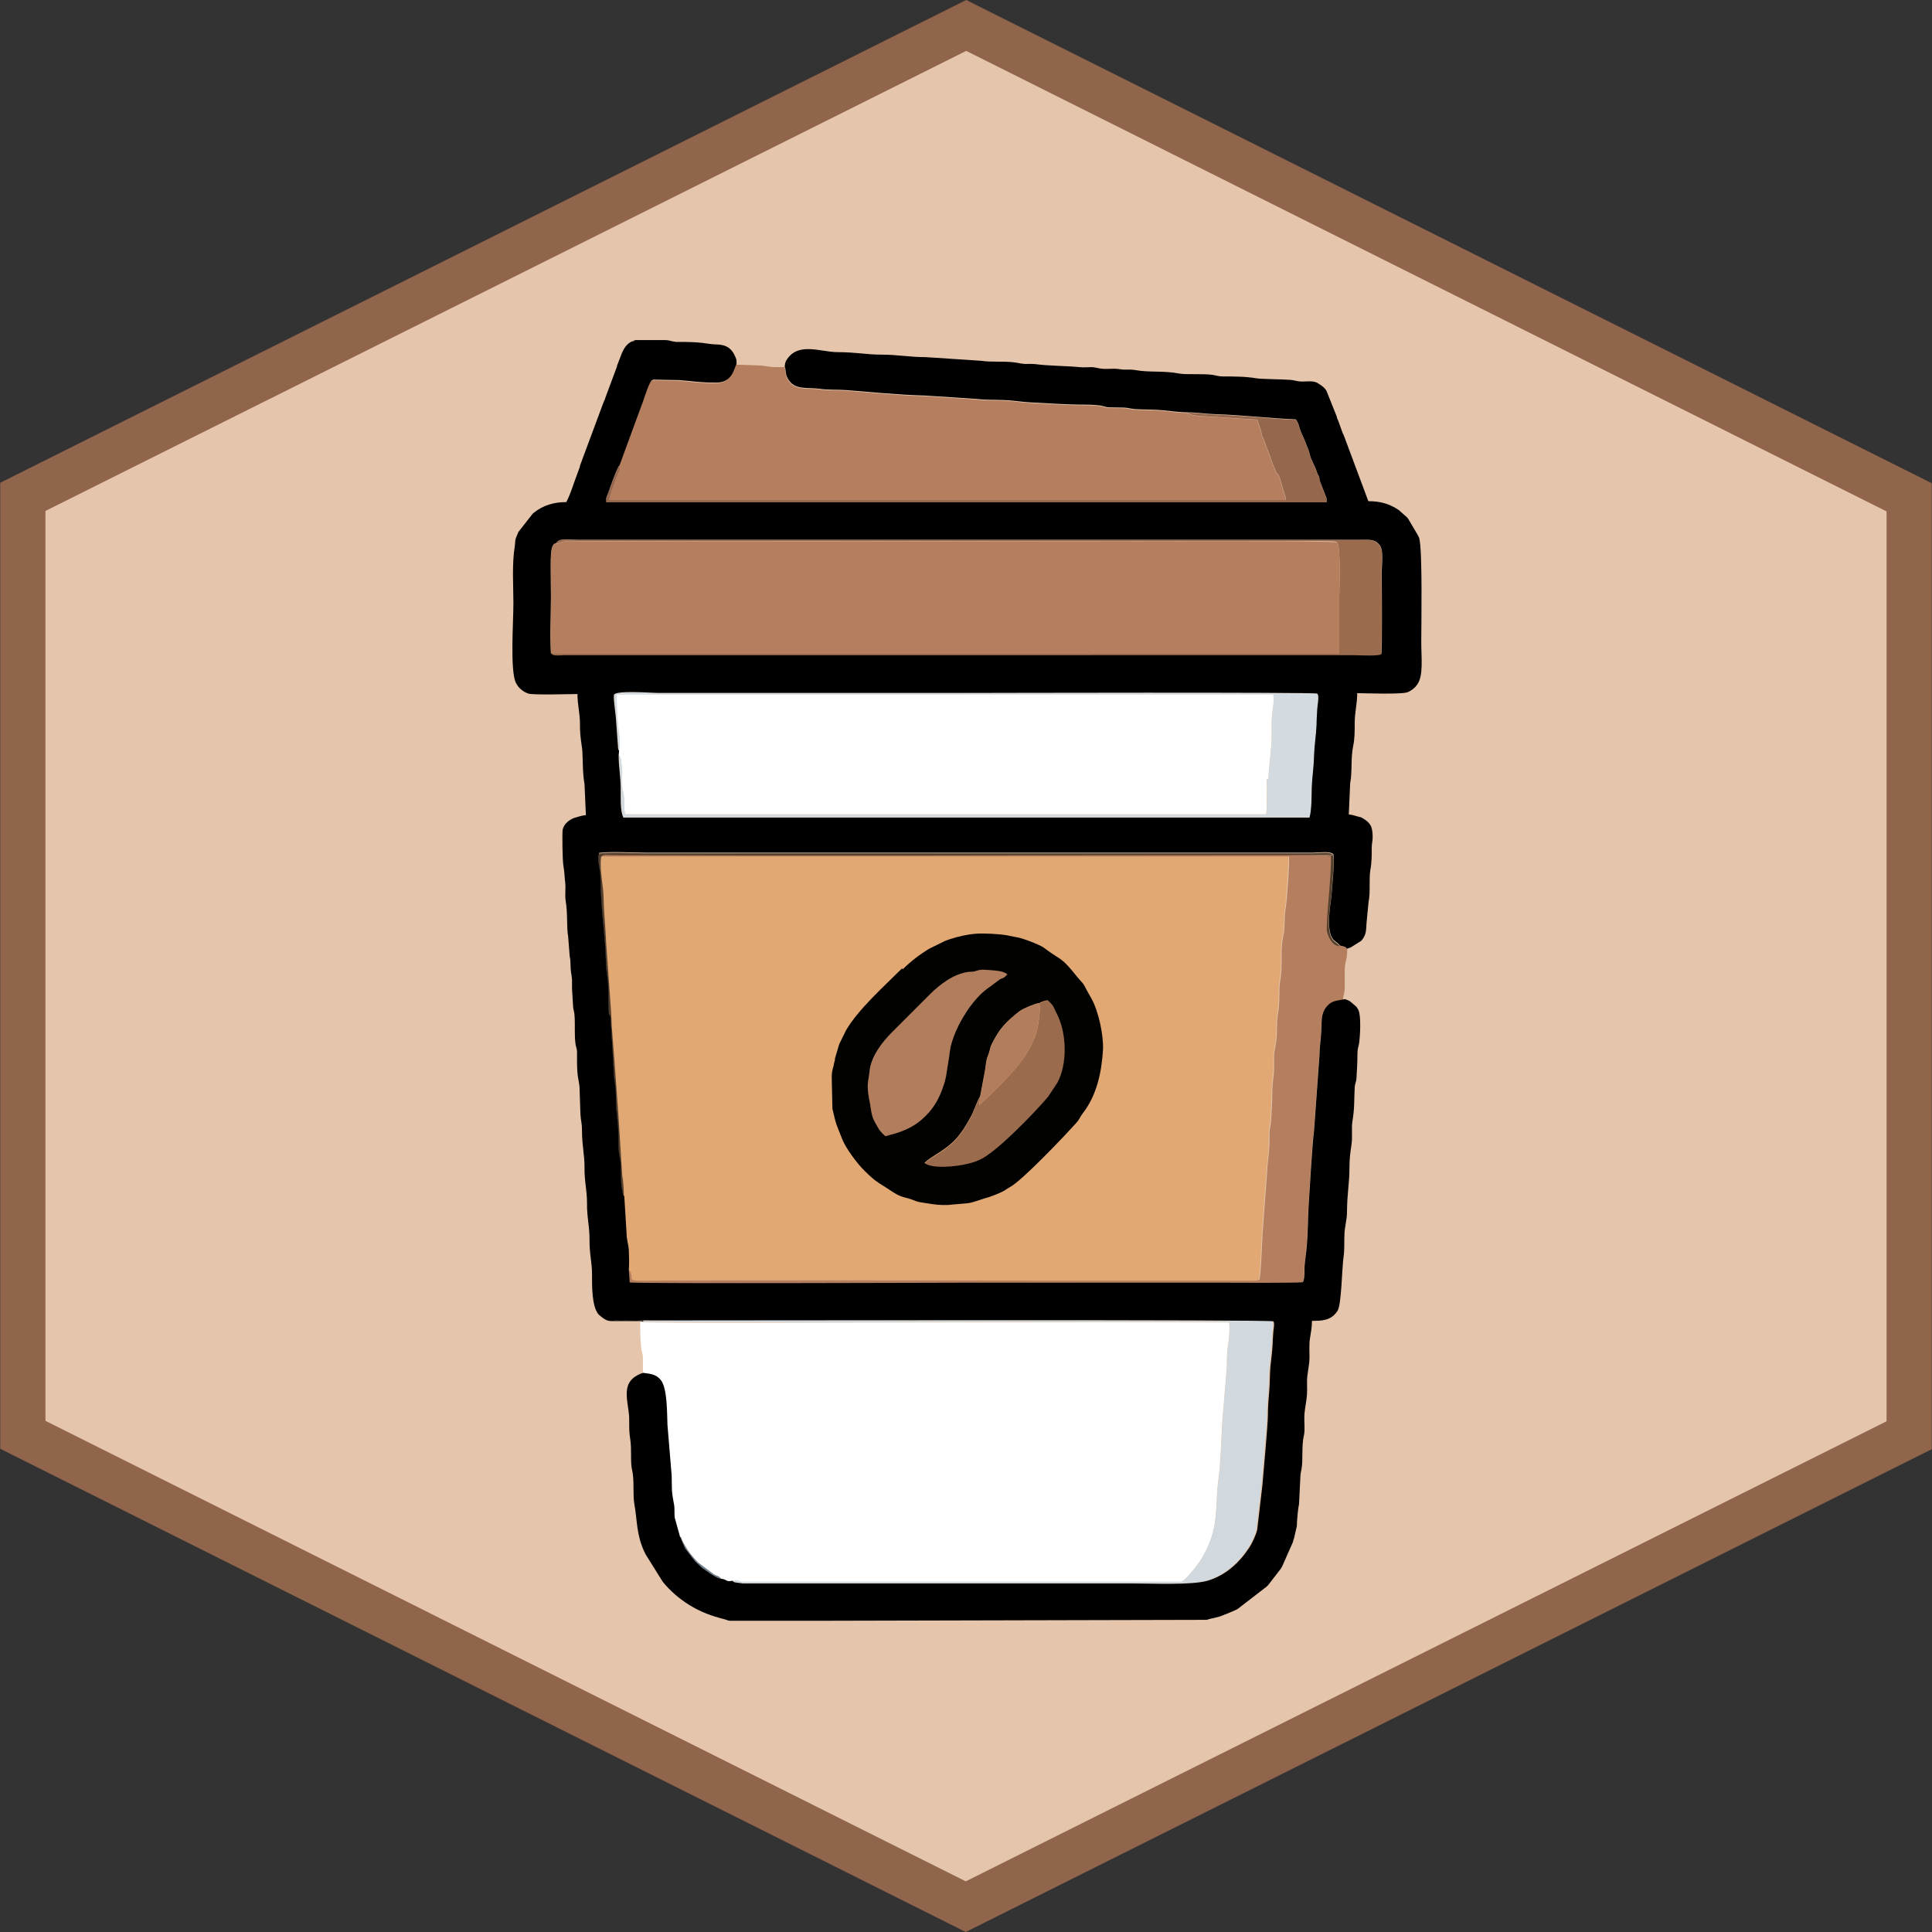 <?xml version="1.0" encoding="UTF-8"?>
<svg xmlns="http://www.w3.org/2000/svg" id="Coffee" version="1.1" viewBox="0 0 850.4 850.4">
  <rect x="0" y="0" width="850.4" height="850.4" fill="#333333" stroke="none"/>
  <defs>
    <style> .st0 { fill: #020201; } .st0, .st1, .st2, .st3, .st4, .st5, .st6, .st7, .st8, .st9, .st10, .st11, .st12 { fill-rule: evenodd; } .st1 { fill: #6d7d8c; } .st2 { fill: #fff; } .st3 { fill: #b57f5f; } .st4 { fill: #d3dbe0; } .st5 { fill: #b47e5f; } .st6 { fill: #b27d5d; } .st7 { fill: #55402d; } .st13 { fill: #90654b; } .st9 { fill: #95684e; } .st10 { fill: #e1a874; } .st11 { fill: #9b6b4e; } .st14 { fill: #e5c6ac; } .st12 { fill: #d1d9de; } </style>
  </defs>
  <g id="Background">
    <polygon class="st14" points="10 631.5 10.1 218.7 425.3 11.2 840.4 218.9 840.3 631.7 425.1 839.2 10 631.5"></polygon>
    <path class="st13" d="M425.3,22.4l405.1,202.7v400.5l-405.3,202.5L20,625.4V224.9L425.3,22.4M425.3,0L.1,212.5v425.2l425,212.7,425.2-212.5V212.7L425.3,0h0Z"></path>
  </g>
  <g id="Cup">
    <g id="Sleeve">
      <path id="Label" class="st10" d="M274.6,526.7l1,16.2c0,2.8.8,4.7,1,7.5.1,2.5.2,6.3,0,8.6,2.4,2.9-.6,4.5,3.5,4.7.7,0,1.6,0,2.3,0,67.3-.4,135.6,0,203,0h64.7c.7,0,3.4.1,3.9-.5.8-.9,1.3-20.8,1.7-23.6l1.7-23.2c.1-3.7.9-7.8,1-11.6,0-2.1,0-4.3.1-6.4,0-2.1.5-3.1.7-5.2.2-4.1.4-7.7.5-12,.1-6.6.8-6.2.8-11.7,0-8.7-.1-4.1,1-11.6.5-3.6,0-8.2.7-11.6.7-3.5.6-7.7.7-11.8,0-2.2.5-3.7.7-5.6.6-6.1-.4-11,1.1-17.7.7-3.3.3-7.8.9-11.4.4-2.3,1.9-21.4,1.4-22.9h-302.5c-.8,6,1,12.9,1.1,18.5,0,6.9.9,12.9,1.1,19.2l2,27.9c.3,3.1.2,6.2.5,9.3,1,12.2,1.9,24.9,2.8,37.2l1.8,28.3c.5,2.8.7,6,.7,9.2h0Z"></path>
      <path class="st3" d="M276.7,559.1l.4,5.6c5.8.6,142.7.1,148.3.1h110.9c6.1,0,33.2.2,37.1-.2,1-2.1.5-4.9.8-7.8.2-2.5.7-5.4.9-8,.5-5.4.5-12.2.8-17.6.4-6.5,1.7-28.4,2.4-33.3l2.4-33.2c0-2.7.4-5.6.6-8,.7-6.7-.7-10.6,3.6-14.5,1.7-1.6,4.5-1.7,7-2.2h-.8c.2-2.2.8-2.6.8-5.4,0-2,0-4,0-6,0-2.7,0-3.3.5-5.5.5-2,.6-3,.6-5.4-.5-1-2.3-1.2-3.1-1.4-3.2-.3-4.8-3.4-5.6-6.4-.6-2.5,2.2-27,1.7-33.3-13.5-.5-26.4-.4-39.9-.4-91.9,0-184.4.4-276.3,0-2.7,0-4.1-.5-5,.8h302.5c.5,1.4-.9,20.5-1.4,22.8-.7,3.6-.2,8.1-.9,11.4-1.5,6.7-.5,11.6-1.1,17.7-.2,1.9-.6,3.5-.7,5.6-.1,4.1,0,8.2-.7,11.8-.7,3.4-.2,8-.7,11.6-1.1,7.5-1,2.9-1,11.6,0,5.4-.7,5-.8,11.7,0,4.3-.3,7.9-.5,12-.1,2.1-.6,3.1-.7,5.2,0,2.1,0,4.3-.1,6.4-.2,3.9-.9,7.9-1,11.6l-1.7,23.2c-.4,2.7-.9,22.6-1.7,23.6-.5.6-3.2.5-3.9.5h-64.7c-67.4,0-135.6-.4-203,0-.7,0-1.6,0-2.3,0-4.2-.2-1.1-1.9-3.5-4.7h0Z"></path>
      <path class="st7" d="M274.6,526.7c0-3.2-.2-6.5-.7-9.2l-1.8-28.3c-.9-12.3-1.8-25-2.8-37.2-.2-3.1-.2-6.2-.5-9.3l-2-27.9c-.2-6.3-1-12.3-1.1-19.2,0-5.6-1.9-12.6-1.1-18.4,1-1.3,2.4-.8,5-.8,91.9.4,184.3,0,276.3,0s26.5,0,39.9.4c.5,6.3-2.4,30.8-1.7,33.3.8,3,2.4,6.1,5.6,6.4-1.2-1.6-2-1.5-3.1-2.9-2.6-3.3-1.6-11.9-1-15.9.4-2.7,2-20.4,1.2-21.4-1.2-1.5-6.5-.7-8.9-.7h-294.3c-5.6,0-14.9-.6-20,.1-.8,3.6.2,6,.5,9.1.3,3.1.2,6.6.4,9.8.4,9,1.9,19.4,2.1,28.6,0,3.7.6,5.8.9,9,.3,3.2.2,6.9.3,10.2.1,7.7.4,2.5.9,6.3l1.3,21.8c0,3.9.6,5.8.9,9,.2,3.2,0,6.8.4,9.9.3,3.2.7,5.7.8,9.3,0,2.6,0,7.7.4,9.9,1.2,4.8.5,10.2,1,14.1.1.8.3,1.3.4,2.1.3,1.6.2,1.5.8,2.1h0Z"></path>
      <g id="Bean_Icon">
        <path class="st11" d="M457.3,441.6c.6,1.3.5,2,.4,3.2-.6,8.1-1.7,12.2-6.2,19.5-4.1,6.8-14.1,16.1-20.3,22.1-.3-.7-.1-.4-.1-.8v-.8c.1-.1.3-.6.3-.9v-1.1c-1,1.3-2.5,6.1-3.8,8.6-1.4,2.6-3.2,5.5-4.9,7.9-5.2,7-12.3,9.4-15.7,12.8,3.4,2.7,13.8,1.5,18.4.5,2.3-.5,3.7-1,6.1-2,7-3.1,23.5-20.2,29.9-27.6l4.1-6.2c4.5-8.3,4.2-21.9-.3-30.5-1.5-2.8-.8-2.9-4-5.8-1.2,0-2.7.5-3.8,1.3h0Z"></path>
        <path class="st6" d="M409.2,437.8l-16.5,16.5c-4.7,4.7-9.1,10.8-9.9,16.9-.7,6-1.4,5.8-.2,12.8.1.6,0,.2.2.8,0,0,0,.2,0,.3l.2.8c.4,2.7.6,5.4,2.2,8.2,1.6,2.7,1.6,3.4,4.5,6l4.4-1.2c5-1.6,9.2-3.6,13.2-7.6,3.9-3.8,6-7.9,7.8-12.9.6-1.9.9-2.7,1.3-4.6l1.4-8.8c.3-1.4.3-2.7.6-4.2.4-1.6.8-2.9,1.4-4.5,2.3-6.5,8-15.9,14.2-20.7l6.2-4.6c1.7-.8,1.4-.2,3.2-2.1-1.9-1.8-6.2-1.7-9.4-2-3.1-.3-3.9.5-5.6.8-.2,0-1.7,0-2.1.1-6.6,1-12.6,5.5-17.1,10h0Z"></path>
        <path class="st6" d="M431.4,482.8v1.1c0,.2-.2.7-.2.9v.8c-.1.4-.3.1,0,.8,6.2-6.1,16.2-15.3,20.3-22.1,4.4-7.3,5.5-11.4,6.2-19.5,0-1.2.3-1.8-.4-3.2-2.1.4-6.9,2.4-8.6,3.7-6.3,4.8-8.5,7.4-11.9,14-.9,1.8-.9,2.8-1.4,4.2-1.5,4.3-1.1,2.7-1.7,7.5l-2.2,11.7h0Z"></path>
        <path class="st0" d="M457.3,441.6c1.1-.7,2.7-1.2,3.8-1.3,3.2,2.9,2.5,3,4,5.8,4.5,8.6,4.8,22.2.3,30.5l-4.1,6.2c-6.4,7.5-22.9,24.5-29.9,27.6-2.4,1.1-3.8,1.5-6.1,2-4.6,1.1-15,2.2-18.4-.5,3.3-3.4,10.5-5.8,15.7-12.8,1.8-2.4,3.5-5.3,4.9-7.9,1.3-2.4,2.8-7.2,3.9-8.6l2.2-11.7c.7-4.8.2-3.3,1.7-7.5.5-1.4.5-2.5,1.4-4.2,3.4-6.6,5.7-9.1,11.9-14,1.7-1.3,6.5-3.3,8.6-3.7h0ZM409.2,437.8c4.5-4.5,10.5-9.1,17.1-10,.4,0,1.9-.1,2.1-.1,1.7-.3,2.5-1.1,5.6-.8,3.2.3,7.4.2,9.4,2-1.8,1.9-1.5,1.3-3.2,2.1l-6.2,4.6c-6.2,4.8-11.9,14.2-14.2,20.7-.6,1.6-1,2.9-1.4,4.5-.3,1.5-.4,2.8-.6,4.2l-1.4,8.8c-.4,1.9-.6,2.7-1.3,4.6-1.7,5-3.9,9.1-7.8,12.9-4,4-8.1,6-13.2,7.6l-4.4,1.2c-2.9-2.6-2.9-3.3-4.5-6-1.6-2.8-1.8-5.5-2.2-8.2l-.2-.8c0,0,0-.2,0-.3-.1-.6,0-.1-.2-.8-1.2-7-.5-6.8.2-12.8.7-6.1,5.2-12.2,9.9-16.9l16.5-16.5h0ZM397.1,426.2c-7.7,7.7-19.3,18-24.7,27.3l-3,6.1c0,0,0,.2-.1.3l-1.8,6.1c0,0,0,.2,0,.3,0,0,0,.2,0,.3l-.5,1.9c0,0,0,.2,0,.3-.6,2.1-.9,3.2-.9,5.4l.3,13.8c1.7,7.6,1.9,7.2,4.4,13.6,1.5,3.8,6.5,10.6,9.8,13.8,5.5,5.5,7,5.6,11.2,8.5,5.7,3.9,6,2.5,11.4,4.8,1,.4,3.3.7,4.5.9,3.7.6,6,.9,9.3.8l9-.8c1.8-.2,2.8-.7,4.6-1.2l2.4-.8c2.5-.6,7.1-2.4,9-3.5,1.2-.7,1.3-.9,2.4-1.5,5.2-2.6,24.3-22.7,29.3-28.3,1.6-1.8,1.8-2.9,3-4.4,6.1-7.9,8.2-18,8.8-27.8.3-6.3-1.9-17-5.2-22.8-.6-1.1-1.9-3.3-2.5-4.5-1-2.2-1.5-2.2-3.4-4.5-7.8-9.8-6.7-6.9-15-13.2-1.4-1.1-9.3-4.2-11.6-4.5l-4.5-.9c-3.1-.6-10.7-1-13.8-.7-3.9.3-7.7,1.2-11.4,2.4-.7.2-1.7.6-2.4.9l-6.7,3.3c-4,2.4-8.2,5.6-11.7,9.1h0Z"></path>
      </g>
    </g>
    <g id="Cup1" data-name="Cup">
      <path class="st2" d="M282.9,604.3c2.1.4,5.5.2,7.8,3.3,2.8,3.8,2.6,14.6,2.8,19.5l1.7,20.5c.4,3.4,0,7.2.5,10.5.2,1.7.6,3.2.8,4.7.2,1.7,0,3.5.2,5.2l2.3,8.3c1.8.9.2-.2,1.9,2.9,2.1,3.7,3.6,5.6,6.4,8.6l7.1,5.3c1.6.9,1.9.4,3.2,2,1.9.3,1.7,1.4,4.4.8,2.8-.7,2.8.2,4.7.5h193.2c1.8-.7,7.1-7.3,8.6-9.7,8.7-14.1,6-22.8,7.9-36.4,1.1-7.4,1.2-22.7,2-29.3l1.6-19.3c0-3.6,0-6.8.6-10,.4-2.1.8-7.4.4-9.6-43-.2-86.1,0-129.1,0s-126.5.5-129.7-.2l-.4-.2c0,4,0,7.5.4,11.3.2,2.1.8,2.5.8,5.3,0,2.1,0,4.1,0,6.2h0Z"></path>
      <path class="st12" d="M321.9,695.8c.6.6-.3,0,1,.7l3.6.5c1.9,0,3.8,0,5.7,0h166.5c8.1,0,25.2.8,32.3-1.2,7.9-2.3,14-7.9,18.4-14.6,1.2-1.8,3-5.6,3.5-7.9l2.3-19.8c.6-7.6,2.3-25.2,2.4-30.5,0-3.9.3-7.2.6-10.9.3-3.3.2-7,.5-10.5.3-3.3.8-6.2,1-10.2,0-1.6.2-3.5.3-5.2,0-.6.7-3.9,0-4.6-1-.8-225.6-.4-269.5-.4s-6.3-.3-7.7.2l-.5.3c3.2.7,126.8.2,129.7.2,43,0,86.1-.2,129.1,0,.4,2.2,0,7.4-.4,9.6-.6,3.2-.6,6.4-.6,10l-1.6,19.3c-.7,6.6-.9,21.9-2,29.3-2,13.6.8,22.3-7.9,36.4-1.5,2.5-6.7,9-8.6,9.7h-193.2c-1.9-.2-1.9-1.1-4.7-.4h0Z"></path>
      <path class="st1" d="M317.5,695c-1.3-1.6-1.6-1.1-3.2-2l-7.1-5.3c-2.8-2.9-4.4-4.9-6.4-8.6-1.7-3-.2-2-1.9-2.9l2.2,5.2,4.4,5.7c0,0,.1.1.2.2l.4.4c.3.3.4.4.8.7,2.7,2.6,1,1,4.4,3.5,1.2.9,4.4,3,6.3,3h0Z"></path>
      <path class="st2" d="M272.5,330.5l-.2,1.9c.6.7.4.3.8,1.3.2.6.2.9.3,1.6.8,5.6.1,5.7.4,10.6.1,1.9.8,3.4.9,5.8.1,2.1-.2,4.7.5,6.7h282.1c.4-2.9.2-5.9.3-8.8,0-1.5,0-3.1,0-4.6,0-3.8-.7-1.6.7-2.2.2-5.8,1.3-12.3,1.4-18,.2-7.3-.3-6.8.7-14,.3-1.7.2-3.5.1-5.2h-289.2c0,3.9.2,8.8.6,12.7.2,2.9,1.5,7.9.5,12.1h0Z"></path>
      <path class="st4" d="M272.5,330.5c1-4.2-.3-9.2-.5-12.1-.3-3.9-.5-8.8-.6-12.7h289.2c0,1.7.1,3.5-.1,5.2-1.1,7.1-.6,6.7-.7,14-.1,5.7-1.3,12.3-1.4,18-1.3.6-.7-1.6-.7,2.2,0,1.5,0,3,0,4.6,0,2.9.1,5.8-.3,8.8h-282.1c-.7-2-.3-4.6-.5-6.7-.1-2.4-.8-3.9-.9-5.8-.3-4.9.4-5-.4-10.6-.1-.8,0-1-.3-1.6-.4-1.1-.2-.7-.8-1.3,0,4.6.8,9.2.9,13.9.1,4.5-.4,10.2,1.2,13.3h302c1-3.4.9-9.2,1-13.3.1-4.9.8-8.6,1-13.9.1-5.2.9-8.8,1.1-13.5,0-2.3.2-4.4.3-6.8,0-1.9.7-4.4.4-6-.2-.9,0-.4-.4-.9-.9-.7-149.3-.3-154.5-.3h-135.7c-2.9,0-18.9-1.2-19.3.9v.6c-.3,1.7.7,8.2.9,11.2l.7,9.5c.2,1.4,0,2.4.6,3.3h0Z"></path>
    </g>
    <g id="Lid">
      <path class="st11" d="M244.7,239.3c2.2-.1,1.7-1,4.7-1,84.1-.4,168.9,0,253,0s84.9-.5,86.1.4c1.8,1.4,1,21.6,1,23.8v25.2H242.5l.6.5c0,0,.2.1.3.2,1.1.4,3.7.2,4.8.2h347.7c1.8,0,11.3.4,12-.6.5-.8.2-31.1.2-36.4s.9-9.2-.8-11.4c-2.4-3.2-5-2.5-9.5-2.5H255.8c-5.7,0-9.9-1-11.1,1.6h0Z"></path>
      <path class="st5" d="M244.7,239.3c-1,0-1,.3-1.5,1.2-1.3,2.2-.7,19.2-.7,22.1,0,7.8-.5,17.6,0,25.2h347v-25.2c0-2.2.8-22.4-1-23.8-1.2-.9-78-.4-86.1-.4-84.1,0-168.9-.4-253,0-3,0-2.6.9-4.7,1h0Z"></path>
      <path class="st5" d="M272.7,205c0,3.3-.2,1.9-.9,3.8-.9,2.3-3.6,10-3.7,11.4h297.9c-.2-1.7-1.4-4.5-2-7.2-.2-.9-.4-1.3-.7-2.3-.9-2.7-1.1-.8-2.5-4.9-.4-1.2,0,0-.5-1.1l-2.4-6.6c-.4-.8-.5-1.4-.8-2.1-.4-.9-.5-1.3-.8-2.2-.4-1.1-.6-1-.9-2-.3-1.1-.2-1.5-.6-2.6-.4-1.2-1.2-3-1.4-4.4l-23.4-1.5c-1.6,0-5-.3-6.3-.9l-1.1-.6c-3.2,0-7.7-.6-10.7-.9-3.7-.4-8.2-.3-11.9-.5-2.1-.1-3.3-.6-5.3-.7-2.1-.1-4.3,0-6.4-.1-2.3-.1-2.5-.7-4.9-.9-2.1-.2-3.5-.3-6-.3-8.5,0-15.9-.6-24.1-1-3.8-.2-7.7-.9-11.3-1-4.1-.2-8,0-12-.5l-23-1.5c-11.8-.3-23.2-1.5-34.7-2.4-4.1-.3-7.8,0-11.8-.6-5.5-.7-11,.8-13.9-4.6-1.1-2.1-.6-3.2-1.3-5.2-8,0-4,0-10.5-.7l-10.9-.4c-1.3,2.4-1.8,8.2-9,8.2-7.9,0-9.3-.6-16.6-1.1l-10.5-.2c-2.4.3,1.8-.5-.7.1-.1,0-.2,0-.3.1-1.1.3-3.2,6.9-4,9.2l-10.4,28.3h0Z"></path>
      <path class="st9" d="M272.7,205c-1.1,1-4.4,10.4-4.9,12-.5,1.5-1.3,2.2-.9,4.3h317.1c.1-2.2-.4-2.4-.8-3.6l-2.1-5.4c-.3-.9-.3-1.7-.6-2.5l-.6-1.1c0,0,0-.2-.1-.3-.2-.5-.2-.5-.3-.9-.5-1.4-1.3-3-1.9-4.3-.9-1.8-.9-2.7-1.6-4.8l-1.8-4.6c-.7-1.7-1.2-2.4-1.9-4.4-.7-2.2-.7-2.9-1.9-4.6-12.9-.6-23.3-1.9-35.3-2.3-4.3-.1-7.9-.8-12.4-.8l1.1.6c1.3.6,4.7.9,6.3.9l23.4,1.5c.2,1.3,1,3.1,1.4,4.4.4,1,.3,1.5.6,2.6.3,1.1.5.9.9,2,.3.9.4,1.3.8,2.2.3.8.4,1.4.8,2.1l2.4,6.6c.5,1.1,0-.1.5,1.1,1.4,4.1,1.6,2.2,2.5,4.9.3,1,.5,1.4.7,2.3.6,2.7,1.8,5.5,2,7.2h-297.9c0-1.4,2.8-9,3.7-11.4.7-1.9.9-.5.9-3.8h0Z"></path>
    </g>
    <g id="Outlines">
      <path id="Outline" class="st8" d="M272.3,332.4l.2-1.9c-.7-.9-.4-1.9-.6-3.3l-.7-9.5c-.1-3-1.2-9.5-1-11.2v-.6c.6-2.2,16.6-.9,19.4-.9h135.7c5.1,0,153.6-.4,154.5.3.4.6.2,0,.4.9.3,1.6-.3,4.1-.4,6-.1,2.4-.3,4.5-.3,6.8-.2,4.7-.9,8.4-1.1,13.5-.1,5.3-.8,9-1,13.9-.1,4.1,0,9.9-1,13.5h-302c-1.6-3.3-1.1-9-1.2-13.5-.1-4.7-.9-9.3-.9-13.9h0ZM278.7,149.7h13.9c1.3,0,2.2.2,2.7.4l2.2.4c6.6,0,9.2,0,15.9,1,2.4.3,7.4-.6,9.9,4.8.7,1.5,1,1.8.9,3.9-1.3,2.4-1.8,8.2-9,8.2-7.9,0-9.3-.6-16.6-1.1l-10.5-.2c-2.4.3,1.8-.5-.7.1-.1,0-.2,0-.3.1-1.1.3-3.2,6.9-4,9.2l-10.4,28.3c-1.1,1-4.4,10.4-4.9,12-.5,1.5-1.3,2.2-.9,4.3h317.1c.1-2.2-.4-2.4-.8-3.6l-2.1-5.4c-.3-.9-.3-1.7-.6-2.5l-.6-1.1c0,0,0-.2-.1-.3-.2-.5-.2-.5-.3-.9-.5-1.4-1.3-3-1.9-4.3-.9-1.8-.9-2.7-1.6-4.8l-1.8-4.6c-.7-1.7-1.2-2.4-1.9-4.4-.7-2.2-.7-2.9-1.9-4.6-12.9-.6-23.3-1.9-35.3-2.3-4.3-.1-7.9-.8-12.4-.8-3.2,0-7.7-.6-10.7-.9-3.7-.4-8.2-.3-11.9-.5-2.1-.1-3.3-.6-5.3-.7-2.1-.1-4.3,0-6.4-.1-2.3-.1-2.5-.7-4.9-.9-2.1-.2-3.5-.3-6-.3-8.5,0-15.9-.6-24.1-1-3.8-.2-7.7-.9-11.3-1-4.1-.2-8,0-12-.5l-23-1.5c-11.8-.3-23.2-1.5-34.7-2.4-4.1-.3-7.8,0-11.8-.6-5.5-.7-11,.8-13.9-4.6-1.1-2.1-.6-3.2-1.3-5.2.2-2.1.6-2.6,1.5-3.8,5.1-6.7,14.5-2.6,21.5-2.5,8.5,0,12.9,1.1,19.6,1.1,7.1,0,12.4,1.1,19.5,1.1l24.3,1.6c4.6.7,9.8.1,14.7.7,1.2.2,3.2.6,4.6.7,1.6,0,3.2-.1,4.8.1,6.1.8,13.2.7,19.3,1.3,1.7.2,3.5,0,5.2,0,1.6,0,3.2.6,4.6.7,1.6.2,3.6,0,5.2,0,2.2,0,2.6.3,4.5.4,1.9,0,3.3-.1,5.1.2,5.8,1.1,12.5.2,19.1,1.5,3.3.6,10.7,0,14.8.6,1.4.2,2.7.7,4.6.7,4.7,0,10,0,14.6.8,2.3.4,10.9.4,15.1.7,1.5.1,2.7.6,4.2.7,2.3.2,5.3-.5,7.4.5.1,0,.4.2.5.3,1.5.9,2.9,1.8,3.8,3.4l4.4,11c.4,1.3.1.7.7,2l2,5.5c.5,1.2.2.2.5,1,0,0,0,.2.1.3l10.7,28.7c5.2,0,9.2,1.1,13.4,3.9l3.6,3.2c.3.3.2.2.5.6l4.2,7.1c.3.8.4.5.7,1.5,1.5,5.2.9,38.6.9,45.7s1,14.6-1.7,18.6c-1.1,1.6-2.4,2.6-4.1,3.4-2.3,1.2-19.5.5-22.4.5,0,4.9-1.1,8.2-1.1,13.2,0,3.7,0,7-.7,10.2-1.1,5.4-.3,11-1.3,16.3l-.6,13.7c1.6.1,3.1.7,4.3,1,1.6.4.6,0,1.9.7,1.5.8,3.1,2.2,3.7,3.8.4,1,.6,2.9.6,4.3,0,2.2-.4,2.7-.4,4.9,0,3.3,0,6.5-.6,9.6-.7,4.4.1,9.9-.8,14.2l-.9,9.3c-.2,3.5-.1,5.2-2.3,7.8l-4.6,2.9c-.8.3-1,.3-1.7.6-.5-1-2.3-1.2-3.1-1.4-1.2-1.6-2-1.5-3.1-2.9-2.6-3.3-1.6-11.9-1-15.9.4-2.7,2-20.4,1.2-21.4-1.2-1.5-6.5-.7-8.9-.7h-294.3c-5.6,0-14.9-.6-20,.1-.8,3.6.2,6,.5,9.1.3,3.1.2,6.6.4,9.8.4,9,1.9,19.4,2.1,28.6,0,3.7.6,5.8.9,9,.3,3.2.2,6.9.3,10.2.1,7.7.4,2.5.9,6.3l1.3,21.8c0,3.9.6,5.8.9,9,.2,3.2,0,6.8.4,9.9.3,3.2.7,5.7.8,9.3,0,2.6,0,7.7.4,9.9,1.2,4.8.5,10.2,1,14.1.1.8.3,1.3.4,2.1.3,1.6.2,1.5.8,2.1l1,16.2c0,2.8.8,4.7,1,7.5.1,2.5.2,6.3,0,8.6l.4,5.6c5.8.6,142.7.1,148.3.1h110.9c6.1,0,33.2.2,37.1-.2,1-2.1.5-4.9.8-7.8.2-2.5.7-5.4.9-8,.5-5.4.5-12.2.8-17.6.4-6.5,1.7-28.4,2.4-33.3l2.4-33.2c0-2.7.4-5.6.6-8,.7-6.7-.7-10.6,3.6-14.5,1.7-1.6,4.5-1.7,7-2.2,1.3.4,1.5.5,2.3,1l2.6,2.2c0,0,.1.1.2.2l.7,1.1c0,0,0,.2.1.2,1.3,2.6.8,11.6.3,14.9-.3,1.7-.7,2.1-.7,4.6,0,3.9-.2,6.7-.4,10.2,0,2-.7,2.5-.8,4.5-.3,5.6,0,8.9-1,14.8-.5,3.1.1,6.9-.4,10.2-.5,3.5-.9,6-.9,9.6,0,8.1-1,11-1.1,20.3,0,3.2-1,6.4-1.1,9.4-.2,3.7.1,6.8-.4,10.2-.7,4.5-.9,20.9-2.6,23.7-2.8,4.4-6.8,4.5-11.3,4.5,0,2.5-.5,5.4-.9,7.8-.4,2.1-.2,5.6-.2,8.4,0,2.4-.6,5.2-.9,7.7-.4,2.8,0,5.6-.2,8.4-.1,2.2-.8,5.5-1,7.6-.4,2.8,0,5.7-.1,8.5,0,1.2-.5,2.9-.6,3.9-.6,4.8-.1,8.8-.6,12.2-.1,1-.6,2.7-.6,3.9l-.6,12.2c-.5,2.4-.7,5.4-.9,7.8,0,.8,0,1.3-.1,2.1l-1.2,5.2c0,.1-.3.7-.3.8-.1.5-.1.4-.2.9l-4.6,10.4c-.7,1.4-1,1.7-1.8,2.7l-4.4,5.7c0,0-.1.1-.2.2-.2.2-.5.5-.6.6l-12.7,9.8c-.8.5-1.7.8-2.8,1.3l-2.4,1c-.7.3-.2,0-.8.3-2.8,1.3-5.4,1.4-7.6,2.2l-166.1.4h-43.7c-1.2,0-1.3-.4-2.3-.6-5.9-1.5-10.6-3.2-15.8-6.4-4.4-2.8-8.3-6.1-11.6-10.2l-7.5-12c-.3-.8,0,0-.4-.8,0,0,0-.2-.1-.2,0,0,0-.2-.1-.2-3.5-7.7-3-13.1-4.4-21.2-.6-3.4-.1-8.7-.6-12.5,0-.8-.5-2.6-.6-3.5-.5-4.3.1-7.8-.6-12.5-.8-4.7-.1-8.2-.7-12.1-1-7.2-2.5-13.3,5.2-16.5.7-.3.9-.3,1.3-.4,2.1.4,5.5.2,7.8,3.3,2.8,3.8,2.6,14.6,2.8,19.5l1.7,20.5c.4,3.4,0,7.2.5,10.5.2,1.7.6,3.2.8,4.7.2,1.7,0,3.5.2,5.2l2.3,8.3,2.2,5.2,4.4,5.7c0,0,.1.1.2.2l.4.4c.3.3.4.4.8.7,2.7,2.6,1,1,4.4,3.5,1.2.9,4.4,3,6.3,3,1.9.3,1.7,1.4,4.4.8.6.6-.3,0,1,.7l3.6.5c1.9,0,3.8,0,5.7,0h166.5c8.1,0,25.2.8,32.3-1.2,7.9-2.3,14-7.9,18.4-14.6,1.2-1.8,3-5.6,3.5-7.9l2.3-19.8c.6-7.6,2.3-25.2,2.4-30.5,0-3.9.3-7.2.6-10.9.3-3.3.2-7,.5-10.5.3-3.3.8-6.2,1-10.2,0-1.6.2-3.5.3-5.2,0-.6.7-3.9,0-4.6-1-.8-225.6-.4-269.5-.4s-6.3-.3-7.7.2l-.5.3-.4-.2h-12.8c-2.1,0-2.5-.3-4-1.2l-1.9-1.5c-3.3-3.3-3.1-13.2-3.1-18,0-5.2-1.2-9-1.1-15.4,0-5.8-1.2-9.7-1.1-15.8,0-5.9-1.2-9.6-1.1-15.8,0-5.6-1.1-9.6-1.1-15.8,0-3.8-.5-4.4-.7-7.5l-.4-12c-.3-3.5-1.1-3.9-1.1-11.7,0-1.3,0-2.9,0-4.1-.1-1.4-.6-2.2-.7-3.4-.5-4.1-.1-8.2-.4-12.3,0-1.2-.5-2.6-.6-3.5l-.5-8.2c0-1.3,0-2.9,0-4.1-.3-3.4-.6-2.5-.7-7.5,0-1.9-.3-1.9-.4-3.7l-.6-7.7c-.8-4.7-.1-9.8-1.1-15.8-.4-2.6.1-5.4-.2-8-.3-2.3-.3-4.9-.8-7.4-.4-2.1-.6-14.7-.3-16,.5-2,2-3.5,3.8-4.5,1.2-.7,1.6-.6,3-1.1,1-.3,2.2-.6,3.4-.7l-.6-13.6c-.8-4.8-.7-8-.9-13.4,0-3.1-1.2-6.8-1.1-13.1,0-4.9-1.1-8.3-1.1-13.2-3.1,0-19.4.5-21.6-.2-1.9-.6-3.9-2.1-4.9-3.7l-.3-.5c-.1-.2-.2-.4-.4-.7-2.5-5.9-1-26.6-1-34.7s-.7-17.1.6-25.3c.3-1.7,0-2.2.5-3.6l1-2.4c0-.1.2-.4.3-.5l6.1-7.8c.1-.1.6-.5.6-.5,4-3.2,8.8-4.6,14.2-4.6,1.4-2.7,2.6-6.2,3.6-9.1l2.3-6.3c.1-.4,0-.4.2-.9l10-26.9c.4-1.2.3-.7.8-1.9.2-.5.3-1,.6-1.7.3-.9.1-.3.4-1.1l4.4-11.8c0,0,0-.2,0-.3l2.2-5.7c.9-2,2-3.8,4.1-4.9l1.7-.5h0ZM242.5,287.7c-.6-7.5,0-17.4,0-25.2s-.6-19.8.7-22.1c.5-.9.6-1.2,1.5-1.2,1.3-2.6,5.4-1.6,11.1-1.6h342.1c4.6,0,7.2-.6,9.5,2.5,1.7,2.2.8,8.2.8,11.4,0,5.2.3,35.6-.2,36.4-.7,1-10.2.5-12,.5H248.3c-1.2,0-3.8.3-4.8-.1-.1,0-.2-.1-.3-.2l-.6-.5h0Z"></path>
    </g>
  </g>
</svg>
